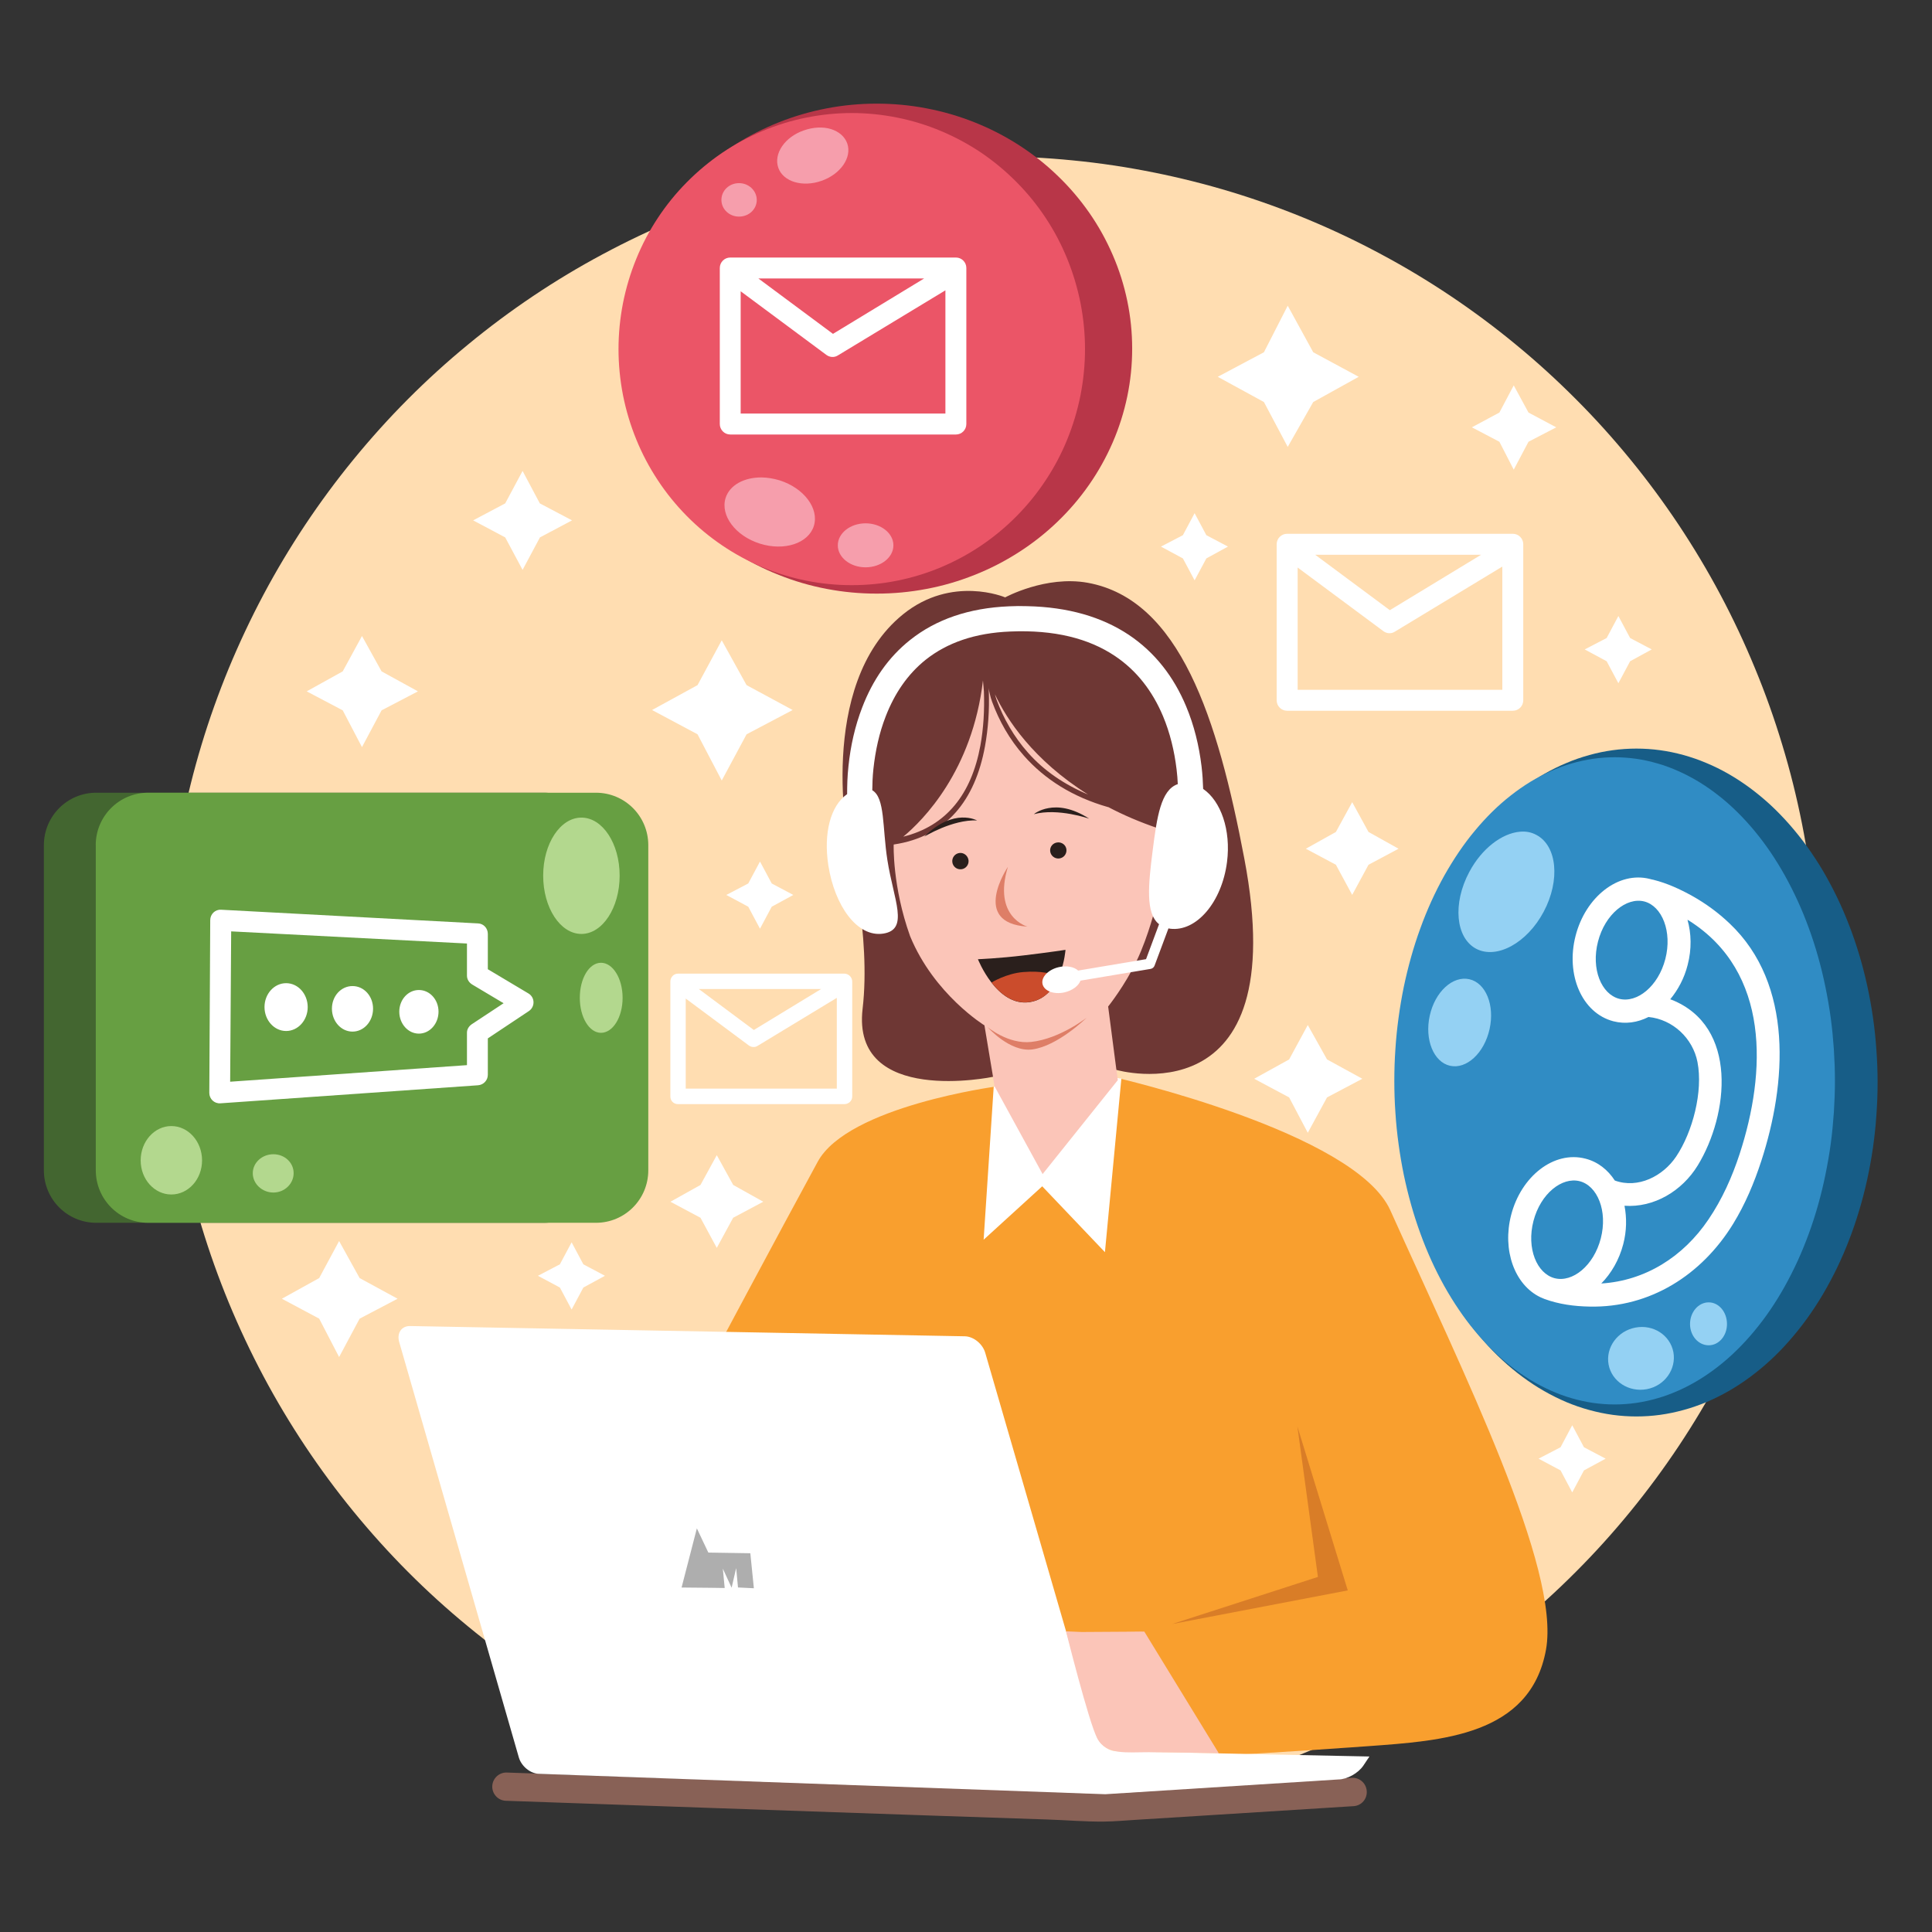 <?xml version="1.0" encoding="UTF-8"?>
<svg xmlns="http://www.w3.org/2000/svg" xmlns:xlink="http://www.w3.org/1999/xlink" width="150" zoomAndPan="magnify" viewBox="0 0 112.5 112.5" height="150" preserveAspectRatio="xMidYMid meet" version="1.0">
  <rect x="0" y="0" width="112.5" height="112.5" fill="#333333" stroke="none"/>
  <defs>
    <clipPath id="50ec7f76e0">
      <path d="M 81 43 L 109.332 43 L 109.332 83 L 81 83 Z M 81 43 " clip-rule="nonzero"></path>
    </clipPath>
    <clipPath id="2c686fa50f">
      <path d="M 2.555 46 L 35 46 L 35 72 L 2.555 72 Z M 2.555 46 " clip-rule="nonzero"></path>
    </clipPath>
    <clipPath id="6b8a9d9a64">
      <path d="M 36 6.031 L 66 6.031 L 66 35 L 36 35 Z M 36 6.031 " clip-rule="nonzero"></path>
    </clipPath>
    <clipPath id="4efc264dd5">
      <path d="M 36 6.031 L 64 6.031 L 64 35 L 36 35 Z M 36 6.031 " clip-rule="nonzero"></path>
    </clipPath>
    <clipPath id="a086095b0a">
      <path d="M 28 103 L 80 103 L 80 106.086 L 28 106.086 Z M 28 103 " clip-rule="nonzero"></path>
    </clipPath>
  </defs>
  <path fill="#ffddb1" d="M 105.855 57.383 C 105.855 58.965 105.777 60.543 105.621 62.117 C 105.469 63.691 105.238 65.254 104.93 66.805 C 104.621 68.355 104.242 69.887 103.781 71.398 C 103.324 72.914 102.797 74.398 102.191 75.859 C 101.59 77.32 100.918 78.75 100.176 80.145 C 99.434 81.539 98.625 82.891 97.75 84.207 C 96.875 85.52 95.938 86.789 94.938 88.012 C 93.938 89.234 92.883 90.406 91.766 91.523 C 90.652 92.641 89.488 93.699 88.27 94.703 C 87.055 95.707 85.789 96.648 84.48 97.527 C 83.168 98.406 81.82 99.215 80.43 99.961 C 79.043 100.707 77.621 101.383 76.164 101.988 C 74.711 102.594 73.227 103.125 71.719 103.582 C 70.215 104.043 68.688 104.426 67.141 104.734 C 65.598 105.043 64.043 105.273 62.473 105.43 C 60.906 105.586 59.336 105.664 57.758 105.664 C 56.184 105.664 54.613 105.586 53.047 105.43 C 51.477 105.273 49.922 105.043 48.375 104.734 C 46.832 104.426 45.305 104.043 43.797 103.582 C 42.289 103.125 40.809 102.594 39.355 101.988 C 37.898 101.383 36.477 100.707 35.086 99.961 C 33.699 99.215 32.348 98.406 31.039 97.527 C 29.73 96.648 28.465 95.707 27.25 94.703 C 26.031 93.699 24.863 92.641 23.75 91.523 C 22.637 90.406 21.582 89.234 20.582 88.012 C 19.582 86.789 18.645 85.52 17.77 84.207 C 16.895 82.891 16.086 81.539 15.344 80.145 C 14.602 78.75 13.93 77.32 13.324 75.859 C 12.723 74.398 12.191 72.914 11.734 71.398 C 11.277 69.887 10.895 68.355 10.59 66.805 C 10.281 65.254 10.051 63.691 9.895 62.117 C 9.742 60.543 9.664 58.965 9.664 57.383 C 9.664 55.805 9.742 54.227 9.895 52.652 C 10.051 51.078 10.281 49.516 10.59 47.965 C 10.895 46.414 11.277 44.883 11.734 43.371 C 12.191 41.855 12.723 40.371 13.324 38.91 C 13.93 37.449 14.602 36.02 15.344 34.625 C 16.086 33.23 16.895 31.879 17.77 30.562 C 18.645 29.25 19.582 27.98 20.582 26.758 C 21.582 25.535 22.637 24.363 23.75 23.246 C 24.863 22.129 26.031 21.066 27.25 20.066 C 28.465 19.062 29.73 18.121 31.039 17.242 C 32.348 16.363 33.699 15.551 35.086 14.809 C 36.477 14.062 37.898 13.387 39.355 12.781 C 40.809 12.176 42.289 11.645 43.797 11.184 C 45.305 10.727 46.832 10.344 48.375 10.035 C 49.922 9.727 51.477 9.492 53.047 9.34 C 54.613 9.184 56.184 9.105 57.758 9.105 C 59.336 9.105 60.906 9.184 62.473 9.34 C 64.043 9.492 65.598 9.727 67.141 10.035 C 68.688 10.344 70.215 10.727 71.719 11.184 C 73.227 11.645 74.711 12.176 76.164 12.781 C 77.621 13.387 79.043 14.062 80.43 14.809 C 81.82 15.551 83.168 16.363 84.48 17.242 C 85.789 18.121 87.055 19.062 88.27 20.066 C 89.488 21.066 90.652 22.129 91.766 23.246 C 92.883 24.363 93.938 25.535 94.938 26.758 C 95.938 27.98 96.875 29.25 97.75 30.562 C 98.625 31.879 99.434 33.23 100.176 34.625 C 100.918 36.02 101.59 37.449 102.191 38.91 C 102.797 40.371 103.324 41.855 103.781 43.371 C 104.242 44.883 104.621 46.414 104.93 47.965 C 105.238 49.516 105.469 51.078 105.621 52.652 C 105.777 54.227 105.855 55.805 105.855 57.383 Z M 105.855 57.383 " fill-opacity="1" fill-rule="nonzero"></path>
  <path fill="#ffffff" d="M 91.551 82.992 L 90.871 84.273 L 89.59 84.938 L 90.871 85.621 L 91.551 86.902 L 92.234 85.621 L 93.496 84.938 L 92.234 84.273 Z M 33.285 72.34 L 32.602 73.621 L 31.324 74.289 L 32.602 74.973 L 33.285 76.254 L 33.969 74.973 L 35.227 74.289 L 33.969 73.621 Z M 19.746 72.266 L 18.586 74.422 L 16.414 75.625 L 18.586 76.785 L 19.746 79.02 L 20.941 76.785 L 23.152 75.625 L 20.941 74.422 Z M 41.738 67.266 L 40.789 69 L 39.039 69.977 L 40.789 70.91 L 41.738 72.664 L 42.691 70.91 L 44.445 69.977 L 42.695 69 Z M 76.152 59.688 L 75.066 61.691 L 73.031 62.816 L 75.066 63.902 L 76.152 65.961 L 77.273 63.902 L 79.328 62.816 L 77.273 61.691 Z M 44.254 50.168 L 43.57 51.445 L 42.293 52.113 L 43.57 52.797 L 44.254 54.078 L 44.938 52.797 L 46.195 52.113 L 44.938 51.445 Z M 78.738 46.711 L 77.789 48.445 L 76.039 49.422 L 77.789 50.355 L 78.738 52.109 L 79.688 50.355 L 81.438 49.422 L 79.688 48.445 Z M 42.027 37.285 L 40.617 39.895 L 37.969 41.344 L 40.617 42.758 L 42.027 45.449 L 43.473 42.758 L 46.156 41.344 L 43.473 39.895 Z M 21.078 37.035 L 19.957 39.094 L 17.859 40.258 L 19.957 41.363 L 21.078 43.504 L 22.219 41.363 L 24.336 40.258 L 22.219 39.094 Z M 94.238 35.871 L 93.555 37.152 L 92.277 37.816 L 93.555 38.504 L 94.238 39.785 L 94.922 38.504 L 96.18 37.816 L 94.922 37.152 Z M 69.562 29.883 L 68.879 31.164 L 67.602 31.828 L 68.879 32.516 L 69.562 33.793 L 70.246 32.516 L 71.504 31.828 L 70.246 31.164 Z M 30.43 27.422 L 29.418 29.312 L 27.551 30.301 L 29.418 31.293 L 30.43 33.184 L 31.441 31.293 L 33.309 30.301 L 31.434 29.312 Z M 88.145 22.441 L 87.309 24.023 L 85.707 24.883 L 87.309 25.723 L 88.145 27.348 L 89.004 25.723 L 90.621 24.883 L 89.004 24.023 Z M 74.984 17.801 L 73.598 20.512 L 70.91 21.941 L 73.598 23.41 L 74.984 26.023 L 76.469 23.41 L 79.117 21.941 L 76.469 20.512 Z M 74.984 17.801 " fill-opacity="1" fill-rule="nonzero"></path>
  <path fill="#ffffff" d="M 48.727 58.105 L 48.727 63.391 L 39.93 63.391 C 39.93 62.633 39.93 59.414 39.93 58.145 L 43.602 60.875 C 43.746 60.98 43.941 61.004 44.098 60.91 Z M 40.691 57.59 L 47.816 57.59 L 43.895 59.977 Z M 39.477 56.695 C 39.227 56.695 39.035 56.906 39.035 57.156 C 39.035 57.367 39.035 63.645 39.035 63.852 C 39.035 64.102 39.227 64.293 39.477 64.293 L 49.168 64.293 C 49.414 64.293 49.625 64.102 49.625 63.852 L 49.625 57.156 C 49.625 56.906 49.414 56.695 49.168 56.695 Z M 87.48 32.992 L 87.48 40.168 L 75.562 40.168 C 75.562 39.137 75.562 34.77 75.562 33.047 L 80.551 36.75 C 80.746 36.895 81.004 36.918 81.215 36.785 Z M 76.586 32.305 L 86.242 32.305 L 80.93 35.531 Z M 74.949 31.082 C 74.613 31.082 74.34 31.355 74.34 31.691 C 74.34 31.98 74.34 40.492 74.34 40.777 C 74.34 41.117 74.613 41.387 74.949 41.387 L 88.09 41.387 C 88.426 41.387 88.699 41.117 88.699 40.777 L 88.699 31.691 C 88.699 31.355 88.426 31.082 88.09 31.082 Z M 74.949 31.082 " fill-opacity="1" fill-rule="nonzero"></path>
  <g clip-path="url(#50ec7f76e0)">
    <path fill="#175d87" d="M 109.332 63.035 C 109.332 63.672 109.309 64.309 109.262 64.941 C 109.219 65.574 109.152 66.203 109.062 66.828 C 108.973 67.453 108.859 68.07 108.727 68.68 C 108.594 69.289 108.438 69.891 108.262 70.477 C 108.086 71.066 107.891 71.641 107.672 72.203 C 107.457 72.766 107.219 73.309 106.965 73.84 C 106.707 74.367 106.434 74.879 106.145 75.371 C 105.852 75.863 105.543 76.336 105.219 76.785 C 104.891 77.234 104.551 77.664 104.195 78.066 C 103.84 78.473 103.473 78.852 103.09 79.203 C 102.707 79.559 102.312 79.883 101.906 80.184 C 101.5 80.484 101.086 80.758 100.66 81 C 100.238 81.242 99.805 81.457 99.363 81.645 C 98.922 81.828 98.477 81.984 98.027 82.105 C 97.574 82.23 97.121 82.324 96.664 82.387 C 96.207 82.449 95.746 82.48 95.285 82.48 C 94.828 82.48 94.367 82.449 93.91 82.387 C 93.453 82.324 93 82.23 92.547 82.105 C 92.098 81.984 91.648 81.828 91.211 81.645 C 90.77 81.457 90.336 81.242 89.914 81 C 89.488 80.758 89.074 80.484 88.668 80.184 C 88.262 79.883 87.867 79.559 87.484 79.203 C 87.102 78.852 86.734 78.473 86.379 78.066 C 86.023 77.664 85.68 77.234 85.355 76.785 C 85.031 76.336 84.723 75.863 84.43 75.371 C 84.141 74.879 83.863 74.367 83.609 73.84 C 83.355 73.309 83.117 72.766 82.902 72.203 C 82.684 71.641 82.488 71.066 82.312 70.477 C 82.137 69.891 81.98 69.289 81.848 68.68 C 81.715 68.07 81.602 67.453 81.512 66.828 C 81.422 66.203 81.355 65.574 81.309 64.941 C 81.266 64.309 81.242 63.672 81.242 63.035 C 81.242 62.398 81.266 61.766 81.309 61.129 C 81.355 60.496 81.422 59.867 81.512 59.242 C 81.602 58.617 81.715 58 81.848 57.391 C 81.98 56.781 82.137 56.184 82.312 55.594 C 82.488 55.008 82.684 54.43 82.902 53.871 C 83.117 53.309 83.355 52.762 83.609 52.234 C 83.863 51.703 84.141 51.191 84.43 50.699 C 84.723 50.207 85.031 49.738 85.355 49.285 C 85.68 48.836 86.023 48.41 86.379 48.004 C 86.734 47.602 87.102 47.223 87.484 46.867 C 87.867 46.516 88.262 46.188 88.668 45.887 C 89.074 45.586 89.488 45.316 89.914 45.07 C 90.336 44.828 90.77 44.613 91.211 44.43 C 91.648 44.242 92.098 44.09 92.547 43.965 C 93 43.84 93.453 43.746 93.91 43.684 C 94.367 43.621 94.828 43.59 95.285 43.59 C 95.746 43.59 96.207 43.621 96.664 43.684 C 97.121 43.746 97.574 43.84 98.027 43.965 C 98.477 44.09 98.922 44.242 99.363 44.43 C 99.805 44.613 100.238 44.828 100.66 45.07 C 101.086 45.316 101.5 45.586 101.906 45.887 C 102.312 46.188 102.707 46.516 103.09 46.867 C 103.473 47.223 103.84 47.602 104.195 48.004 C 104.551 48.41 104.891 48.836 105.219 49.285 C 105.543 49.738 105.852 50.207 106.145 50.699 C 106.434 51.191 106.707 51.703 106.965 52.234 C 107.219 52.762 107.457 53.309 107.672 53.871 C 107.891 54.43 108.086 55.008 108.262 55.594 C 108.438 56.184 108.594 56.781 108.727 57.391 C 108.859 58 108.973 58.617 109.062 59.242 C 109.152 59.867 109.219 60.496 109.262 61.129 C 109.309 61.766 109.332 62.398 109.332 63.035 Z M 109.332 63.035 " fill-opacity="1" fill-rule="nonzero"></path>
  </g>
  <path fill="#308cc4" d="M 106.848 62.938 C 106.848 63.555 106.824 64.172 106.785 64.785 C 106.742 65.398 106.684 66.008 106.602 66.613 C 106.52 67.219 106.414 67.816 106.293 68.406 C 106.172 69 106.031 69.578 105.871 70.148 C 105.711 70.719 105.531 71.277 105.332 71.82 C 105.133 72.363 104.918 72.895 104.684 73.406 C 104.449 73.918 104.199 74.414 103.934 74.891 C 103.668 75.371 103.387 75.824 103.09 76.262 C 102.793 76.699 102.48 77.113 102.156 77.504 C 101.832 77.895 101.496 78.262 101.145 78.605 C 100.797 78.949 100.438 79.266 100.066 79.555 C 99.695 79.848 99.316 80.109 98.926 80.348 C 98.539 80.582 98.145 80.793 97.742 80.969 C 97.34 81.148 96.934 81.301 96.52 81.418 C 96.109 81.539 95.695 81.629 95.277 81.691 C 94.859 81.75 94.438 81.781 94.02 81.781 C 93.598 81.781 93.18 81.75 92.762 81.691 C 92.344 81.629 91.93 81.539 91.516 81.418 C 91.105 81.301 90.695 81.148 90.297 80.969 C 89.895 80.793 89.5 80.582 89.109 80.348 C 88.723 80.109 88.344 79.848 87.973 79.555 C 87.602 79.266 87.242 78.949 86.891 78.605 C 86.543 78.262 86.207 77.895 85.883 77.504 C 85.555 77.113 85.246 76.699 84.949 76.262 C 84.652 75.824 84.371 75.371 84.102 74.891 C 83.836 74.414 83.586 73.918 83.352 73.406 C 83.121 72.895 82.902 72.363 82.707 71.82 C 82.508 71.277 82.328 70.719 82.168 70.148 C 82.008 69.578 81.867 69 81.742 68.406 C 81.621 67.816 81.52 67.219 81.438 66.613 C 81.355 66.008 81.293 65.398 81.254 64.785 C 81.211 64.172 81.191 63.555 81.191 62.938 C 81.191 62.32 81.211 61.703 81.254 61.09 C 81.293 60.477 81.355 59.867 81.438 59.262 C 81.52 58.656 81.621 58.059 81.742 57.469 C 81.867 56.875 82.008 56.297 82.168 55.727 C 82.328 55.156 82.508 54.598 82.707 54.055 C 82.902 53.512 83.121 52.98 83.352 52.469 C 83.586 51.957 83.836 51.461 84.102 50.984 C 84.371 50.508 84.652 50.051 84.949 49.613 C 85.246 49.176 85.555 48.762 85.883 48.371 C 86.207 47.98 86.543 47.613 86.891 47.27 C 87.242 46.926 87.602 46.609 87.973 46.32 C 88.344 46.027 88.723 45.766 89.109 45.527 C 89.5 45.293 89.895 45.086 90.297 44.906 C 90.695 44.727 91.105 44.574 91.516 44.457 C 91.93 44.336 92.344 44.246 92.762 44.184 C 93.18 44.125 93.598 44.094 94.02 44.094 C 94.438 44.094 94.859 44.125 95.277 44.184 C 95.695 44.246 96.109 44.336 96.52 44.457 C 96.934 44.574 97.34 44.727 97.742 44.906 C 98.145 45.086 98.539 45.293 98.926 45.527 C 99.316 45.766 99.695 46.027 100.066 46.32 C 100.438 46.609 100.797 46.926 101.145 47.27 C 101.496 47.613 101.832 47.98 102.156 48.371 C 102.48 48.762 102.793 49.176 103.09 49.613 C 103.387 50.051 103.668 50.508 103.934 50.984 C 104.199 51.461 104.449 51.957 104.684 52.469 C 104.918 52.98 105.133 53.512 105.332 54.055 C 105.531 54.598 105.711 55.156 105.871 55.727 C 106.031 56.297 106.172 56.875 106.293 57.469 C 106.414 58.059 106.52 58.656 106.602 59.262 C 106.684 59.867 106.742 60.477 106.785 61.09 C 106.824 61.703 106.848 62.32 106.848 62.938 Z M 106.848 62.938 " fill-opacity="1" fill-rule="nonzero"></path>
  <path fill="#ffffff" d="M 91.984 68.781 C 93.016 69.047 93.625 70.512 93.215 72.109 C 92.801 73.711 91.562 74.695 90.527 74.43 C 89.492 74.16 88.879 72.699 89.293 71.098 C 89.707 69.504 90.953 68.52 91.984 68.781 Z M 98.262 53.559 C 98.293 53.578 98.324 53.59 98.352 53.609 C 103.082 56.605 102.852 62.438 101.297 67.199 C 100.859 68.539 100.277 69.84 99.484 71.008 C 98.012 73.191 95.797 74.578 93.242 74.738 C 93.82 74.152 94.281 73.367 94.52 72.453 C 94.723 71.68 94.73 70.91 94.594 70.211 C 96.301 70.332 97.941 69.363 98.859 67.863 C 100.668 64.902 101.227 59.758 97.336 58.215 C 97.309 58.207 97.281 58.195 97.258 58.188 C 97.711 57.637 98.078 56.961 98.273 56.184 C 98.512 55.266 98.488 54.355 98.262 53.559 Z M 95.746 52.492 C 96.781 52.762 97.383 54.246 96.973 55.84 C 96.559 57.441 95.32 58.426 94.285 58.16 C 93.25 57.891 92.637 56.43 93.051 54.828 C 93.461 53.234 94.711 52.23 95.746 52.492 Z M 96.082 51.184 C 94.234 50.707 92.324 52.238 91.746 54.492 C 91.164 56.742 92.102 58.988 93.949 59.469 C 94.652 59.648 95.352 59.543 95.992 59.219 C 97.406 59.359 98.574 60.457 98.844 61.844 C 99.176 63.555 98.566 65.914 97.598 67.352 C 96.836 68.484 95.387 69.234 94.031 68.742 C 93.625 68.121 93.051 67.656 92.324 67.469 C 90.477 66.988 88.57 68.504 87.992 70.754 C 87.469 72.793 88.188 74.809 89.691 75.535 C 89.773 75.57 89.867 75.613 89.941 75.641 C 90.789 75.949 91.664 76.066 92.559 76.082 C 96.086 76.16 99.098 74.234 100.922 71.262 C 101.625 70.117 102.145 68.875 102.559 67.605 C 104.023 63.109 104.461 57.328 100.719 53.777 C 100.055 53.145 99.324 52.609 98.527 52.164 C 97.812 51.77 97.078 51.43 96.277 51.23 C 96.207 51.219 96.133 51.199 96.082 51.184 Z M 96.082 51.184 " fill-opacity="1" fill-rule="nonzero"></path>
  <path fill="#94d1f3" d="M 95.23 77.305 C 94.188 77.5 93.484 78.469 93.668 79.461 C 93.855 80.445 94.852 81.086 95.895 80.891 C 96.938 80.695 97.621 79.723 97.441 78.734 C 97.254 77.75 96.273 77.105 95.23 77.305 Z M 99.496 75.836 C 98.898 75.836 98.41 76.402 98.41 77.098 C 98.41 77.785 98.898 78.336 99.496 78.336 C 100.09 78.336 100.562 77.785 100.562 77.098 C 100.562 76.402 100.09 75.836 99.496 75.836 Z M 85.559 57.02 C 84.594 56.805 83.562 57.746 83.254 59.141 C 82.945 60.527 83.477 61.844 84.434 62.059 C 85.398 62.277 86.43 61.316 86.738 59.922 C 87.047 58.527 86.516 57.234 85.559 57.02 Z M 88.508 48.43 C 87.461 48.52 86.281 49.406 85.555 50.777 C 84.578 52.605 84.758 54.605 85.949 55.242 C 87.148 55.879 88.922 54.914 89.891 53.086 C 90.863 51.254 90.668 49.258 89.469 48.621 C 89.18 48.461 88.855 48.398 88.508 48.43 Z M 88.508 48.43 " fill-opacity="1" fill-rule="nonzero"></path>
  <g clip-path="url(#2c686fa50f)">
    <path fill="#436630" d="M 2.555 49.215 C 2.555 47.527 3.918 46.16 5.602 46.16 L 31.684 46.16 C 33.367 46.16 34.73 47.527 34.73 49.215 L 34.73 68.148 C 34.73 69.836 33.367 71.203 31.684 71.203 L 5.602 71.203 C 3.918 71.203 2.555 69.836 2.555 68.148 Z M 2.555 49.215 " fill-opacity="1" fill-rule="nonzero"></path>
  </g>
  <path fill="#679f42" d="M 5.574 49.215 C 5.574 47.527 6.938 46.16 8.621 46.16 L 34.703 46.16 C 36.387 46.16 37.75 47.527 37.75 49.215 L 37.75 68.148 C 37.75 69.836 36.387 71.203 34.703 71.203 L 8.625 71.203 C 6.941 71.203 5.578 69.836 5.578 68.148 L 5.578 49.215 Z M 5.574 49.215 " fill-opacity="1" fill-rule="nonzero"></path>
  <path fill="#b3d88e" d="M 15.918 67.211 C 15.262 67.211 14.719 67.703 14.719 68.316 C 14.719 68.93 15.262 69.441 15.918 69.441 C 16.57 69.441 17.098 68.93 17.098 68.316 C 17.102 67.703 16.578 67.211 15.918 67.211 Z M 9.977 65.57 C 8.992 65.57 8.191 66.469 8.191 67.57 C 8.191 68.672 8.996 69.555 9.977 69.555 C 10.961 69.555 11.766 68.672 11.766 67.57 C 11.766 66.469 10.965 65.57 9.977 65.57 Z M 34.996 56.062 C 34.305 56.062 33.762 56.973 33.762 58.102 C 33.762 59.234 34.309 60.141 34.996 60.141 C 35.688 60.141 36.254 59.234 36.254 58.102 C 36.254 56.977 35.688 56.062 34.996 56.062 Z M 33.855 47.609 C 32.625 47.609 31.629 49.121 31.629 50.988 C 31.629 52.859 32.625 54.383 33.855 54.383 C 35.086 54.383 36.082 52.855 36.082 50.988 C 36.082 49.117 35.086 47.609 33.855 47.609 Z M 33.855 47.609 " fill-opacity="1" fill-rule="nonzero"></path>
  <path fill="#ffffff" d="M 24.391 57.648 C 23.762 57.648 23.25 58.207 23.25 58.91 C 23.25 59.613 23.762 60.188 24.391 60.188 C 25.023 60.188 25.535 59.613 25.535 58.91 C 25.535 58.207 25.023 57.648 24.391 57.648 Z M 20.527 57.418 C 19.863 57.418 19.328 57.996 19.328 58.734 C 19.328 59.473 19.863 60.07 20.527 60.07 C 21.191 60.07 21.723 59.473 21.723 58.734 C 21.723 58 21.191 57.418 20.527 57.418 Z M 16.66 57.25 C 15.969 57.25 15.402 57.871 15.402 58.641 C 15.402 59.41 15.969 60.035 16.66 60.035 C 17.355 60.035 17.918 59.41 17.918 58.641 C 17.914 57.871 17.355 57.25 16.66 57.25 Z M 13.461 54.234 L 27.191 54.941 L 27.191 56.812 C 27.191 57.027 27.312 57.215 27.496 57.328 L 29.324 58.418 L 27.477 59.637 C 27.309 59.75 27.191 59.926 27.191 60.133 L 27.191 62.023 L 13.402 62.988 C 13.41 61.762 13.457 55.461 13.461 54.234 Z M 12.871 52.973 C 12.523 52.953 12.242 53.234 12.242 53.582 C 12.242 53.895 12.188 63.32 12.188 63.637 C 12.188 63.992 12.48 64.27 12.832 64.246 L 27.836 63.195 C 28.156 63.172 28.406 62.906 28.406 62.586 L 28.406 60.465 L 30.789 58.879 C 31.164 58.633 31.16 58.078 30.77 57.848 L 28.406 56.438 L 28.406 54.379 C 28.406 54.055 28.16 53.781 27.836 53.77 Z M 12.871 52.973 " fill-opacity="1" fill-rule="nonzero"></path>
  <g clip-path="url(#6b8a9d9a64)">
    <path fill="#b83648" d="M 65.926 20.301 C 65.926 21.238 65.832 22.168 65.641 23.086 C 65.449 24.004 65.168 24.895 64.793 25.762 C 64.418 26.625 63.961 27.449 63.418 28.227 C 62.875 29.008 62.258 29.727 61.566 30.391 C 60.879 31.051 60.125 31.645 59.312 32.164 C 58.5 32.684 57.645 33.125 56.742 33.48 C 55.84 33.84 54.91 34.113 53.949 34.293 C 52.992 34.477 52.023 34.566 51.047 34.566 C 50.07 34.566 49.105 34.477 48.145 34.293 C 47.188 34.113 46.258 33.84 45.355 33.48 C 44.453 33.125 43.594 32.684 42.781 32.164 C 41.973 31.645 41.219 31.051 40.527 30.391 C 39.836 29.727 39.223 29.008 38.68 28.227 C 38.137 27.449 37.676 26.625 37.305 25.762 C 36.93 24.895 36.648 24.004 36.457 23.086 C 36.266 22.168 36.172 21.238 36.172 20.301 C 36.172 19.363 36.266 18.438 36.457 17.52 C 36.648 16.598 36.93 15.707 37.305 14.844 C 37.676 13.977 38.137 13.152 38.68 12.375 C 39.223 11.598 39.836 10.875 40.527 10.215 C 41.219 9.551 41.973 8.961 42.781 8.438 C 43.594 7.918 44.453 7.48 45.355 7.121 C 46.258 6.762 47.188 6.492 48.145 6.309 C 49.105 6.125 50.07 6.035 51.047 6.035 C 52.023 6.035 52.992 6.125 53.949 6.309 C 54.91 6.492 55.84 6.762 56.742 7.121 C 57.645 7.48 58.5 7.918 59.312 8.438 C 60.125 8.961 60.879 9.551 61.566 10.215 C 62.258 10.875 62.875 11.598 63.418 12.375 C 63.961 13.152 64.418 13.977 64.793 14.844 C 65.168 15.707 65.449 16.598 65.641 17.52 C 65.832 18.438 65.926 19.363 65.926 20.301 Z M 65.926 20.301 " fill-opacity="1" fill-rule="nonzero"></path>
  </g>
  <g clip-path="url(#4efc264dd5)">
    <path fill="#eb5567" d="M 63.18 20.328 C 63.18 21.23 63.09 22.125 62.918 23.012 C 62.742 23.898 62.484 24.758 62.145 25.59 C 61.805 26.426 61.387 27.215 60.891 27.965 C 60.395 28.719 59.832 29.41 59.199 30.051 C 58.57 30.688 57.883 31.258 57.145 31.758 C 56.402 32.262 55.617 32.684 54.793 33.031 C 53.973 33.375 53.121 33.637 52.246 33.812 C 51.371 33.988 50.488 34.074 49.598 34.074 C 48.707 34.074 47.824 33.988 46.949 33.812 C 46.074 33.637 45.223 33.375 44.402 33.031 C 43.578 32.684 42.793 32.262 42.051 31.758 C 41.312 31.258 40.625 30.688 39.996 30.051 C 39.363 29.41 38.801 28.719 38.305 27.965 C 37.809 27.215 37.391 26.426 37.051 25.59 C 36.711 24.758 36.453 23.898 36.277 23.012 C 36.105 22.125 36.016 21.23 36.016 20.328 C 36.016 19.426 36.105 18.531 36.277 17.648 C 36.453 16.762 36.711 15.902 37.051 15.07 C 37.391 14.234 37.809 13.441 38.305 12.691 C 38.801 11.941 39.363 11.246 39.996 10.609 C 40.625 9.973 41.312 9.402 42.051 8.898 C 42.793 8.398 43.578 7.977 44.402 7.629 C 45.223 7.285 46.074 7.023 46.949 6.848 C 47.824 6.672 48.707 6.582 49.598 6.582 C 50.488 6.582 51.371 6.672 52.246 6.848 C 53.121 7.023 53.973 7.285 54.793 7.629 C 55.617 7.977 56.402 8.398 57.145 8.898 C 57.883 9.402 58.57 9.973 59.199 10.609 C 59.832 11.246 60.395 11.941 60.891 12.691 C 61.387 13.441 61.805 14.234 62.145 15.07 C 62.484 15.902 62.742 16.762 62.918 17.648 C 63.09 18.531 63.18 19.426 63.18 20.328 Z M 63.18 20.328 " fill-opacity="1" fill-rule="nonzero"></path>
  </g>
  <path fill="#ffffff" d="M 55.051 16.906 L 55.051 24.082 L 43.129 24.082 C 43.129 23.051 43.129 18.684 43.129 16.961 L 48.117 20.664 C 48.316 20.809 48.574 20.832 48.785 20.699 Z M 44.16 16.215 L 53.812 16.215 L 48.504 19.441 Z M 42.523 14.996 C 42.184 14.996 41.914 15.27 41.914 15.605 C 41.914 15.895 41.914 24.406 41.914 24.691 C 41.914 25.027 42.184 25.301 42.523 25.301 L 55.664 25.301 C 56 25.301 56.27 25.027 56.27 24.691 L 56.27 15.605 C 56.27 15.27 56 14.996 55.664 14.996 Z M 42.523 14.996 " fill-opacity="1" fill-rule="nonzero"></path>
  <path fill="#f69eac" d="M 50.402 30.473 C 49.512 30.473 48.785 31.047 48.785 31.754 C 48.785 32.461 49.512 33.035 50.402 33.035 C 51.293 33.035 52.023 32.461 52.023 31.754 C 52.023 31.047 51.293 30.473 50.402 30.473 Z M 44.348 27.801 C 43.336 27.793 42.488 28.242 42.25 29 C 41.934 30.02 42.832 31.211 44.25 31.656 C 45.668 32.102 47.074 31.641 47.391 30.625 C 47.707 29.605 46.809 28.414 45.391 27.969 C 45.039 27.863 44.684 27.805 44.348 27.801 Z M 43.035 10.664 C 42.465 10.664 42.008 11.094 42.008 11.641 C 42.008 12.18 42.465 12.613 43.035 12.613 C 43.609 12.613 44.066 12.184 44.066 11.641 C 44.062 11.102 43.602 10.664 43.035 10.664 Z M 48.387 7.516 C 47.934 7.375 47.359 7.398 46.805 7.594 C 45.695 7.977 45.035 8.953 45.32 9.77 C 45.605 10.582 46.73 10.918 47.832 10.531 C 48.941 10.148 49.621 9.172 49.336 8.355 C 49.195 7.949 48.84 7.656 48.387 7.516 Z M 48.387 7.516 " fill-opacity="1" fill-rule="nonzero"></path>
  <path fill="#f99f2e" d="M 58.035 63.262 L 64.867 62.723 C 64.867 62.723 78.902 65.914 80.957 70.473 C 85.242 80 90.875 91.344 90.023 96.059 C 89.113 101.074 83.93 101.367 79.66 101.68 C 75.168 102.008 71.027 102.234 71.027 102.234 L 66.516 95.027 L 62.965 95.074 L 33.77 93.566 C 33.77 93.566 42.902 76.316 47.613 67.652 C 49.367 64.414 58.035 63.262 58.035 63.262 Z M 58.035 63.262 " fill-opacity="1" fill-rule="nonzero"></path>
  <path fill="#ffffff" d="M 65.297 62.801 L 64.34 72.914 L 60.688 69.078 L 57.277 72.188 L 57.863 63.285 L 61.203 62.234 Z M 65.297 62.801 " fill-opacity="1" fill-rule="nonzero"></path>
  <g clip-path="url(#a086095b0a)">
    <path fill="#886156" d="M 29.512 103.215 C 29.059 103.199 28.68 103.559 28.664 104.012 C 28.652 104.465 29.008 104.848 29.461 104.859 C 37.43 105.141 45.398 105.414 53.371 105.691 C 55.906 105.781 58.441 105.859 60.98 105.949 C 62.074 105.984 63.188 106.082 64.281 106.07 C 64.902 106.066 65.516 106.004 66.133 105.969 C 67.34 105.891 68.555 105.816 69.762 105.742 C 72.781 105.555 75.805 105.359 78.824 105.172 C 79.277 105.141 79.613 104.758 79.586 104.301 C 79.559 103.848 79.176 103.496 78.719 103.523 C 75.398 103.73 72.066 103.941 68.742 104.148 C 67.254 104.242 65.758 104.41 64.266 104.426 C 62.832 104.438 61.391 104.316 59.957 104.27 C 57.422 104.18 54.887 104.102 52.348 104.012 C 44.746 103.746 37.121 103.48 29.512 103.215 Z M 29.512 103.215 " fill-opacity="1" fill-rule="nonzero"></path>
  </g>
  <path fill="#ffffff" d="M 23.887 77.215 L 56.188 77.812 C 56.688 77.824 57.223 78.254 57.371 78.777 L 63.824 101.012 C 63.973 101.531 64.508 101.969 65.008 101.977 L 79.742 102.281 L 79.387 102.812 C 79.09 103.254 78.441 103.613 77.938 103.617 L 64.359 104.477 L 31.395 103.289 C 30.891 103.285 30.359 102.852 30.211 102.332 L 23.246 78.148 C 23.094 77.621 23.383 77.203 23.887 77.215 Z M 23.887 77.215 " fill-opacity="1" fill-rule="nonzero"></path>
  <path fill="#d97d27" d="M 75.547 83.062 L 76.742 91.824 L 68.258 94.566 L 78.48 92.609 Z M 75.547 83.062 " fill-opacity="1" fill-rule="nonzero"></path>
  <path fill="#aeaeae" d="M 40.578 88.996 L 39.688 92.441 L 41.383 92.457 L 42.199 92.469 L 42.09 91.34 L 42.602 92.453 L 42.867 91.309 L 42.973 92.438 L 43.898 92.484 L 43.691 90.445 L 41.246 90.406 Z M 40.578 88.996 " fill-opacity="1" fill-rule="nonzero"></path>
  <path fill="#fbc5b8" d="M 66.633 95.008 L 62.988 95.031 L 62.074 94.992 C 62.074 94.992 63.395 100.27 63.887 101.211 C 64.406 102.219 65.625 102.027 66.895 102.031 C 68.809 102.039 70.969 102.09 70.969 102.09 Z M 66.633 95.008 " fill-opacity="1" fill-rule="nonzero"></path>
  <path fill="#fbc5b8" d="M 59.078 37.5 C 69.168 37.066 67.754 47.219 67.754 47.219 C 67.754 47.219 68.219 46.578 69.23 46.555 C 70.031 46.535 71.293 47.082 70.719 49.348 C 69.82 52.887 67.289 52.812 67.289 52.812 C 67.289 52.812 66.473 56.57 64.547 58.586 L 65.09 62.895 L 60.711 68.367 C 60.711 68.367 57.91 63.25 57.91 63.25 L 57.305 59.742 C 56.422 59.109 55.465 58.277 54.578 57.273 C 53.891 56.5 53.246 55.535 52.723 54.262 C 51.426 51.109 50.883 48.484 50.883 48.484 C 50.883 48.484 49.102 39.211 57.328 37.688 C 57.875 37.59 58.434 37.527 59.078 37.5 Z M 59.078 37.5 " fill-opacity="1" fill-rule="nonzero"></path>
  <path fill="#2a1f1c" d="M 59.949 58.355 C 58.039 58.637 56.945 55.855 56.945 55.855 C 56.945 55.855 58.156 55.809 59.641 55.629 C 61.09 55.457 62.043 55.309 62.043 55.309 C 62.043 55.309 61.859 58.07 59.949 58.355 Z M 59.949 58.355 " fill-opacity="1" fill-rule="nonzero"></path>
  <path fill="#cb4c2c" d="M 59.586 56.602 C 58.598 56.68 57.734 57.211 57.734 57.215 C 58.25 57.879 59 58.488 59.953 58.348 C 60.879 58.211 61.375 57.531 61.668 56.828 C 61.266 56.719 60.676 56.512 59.586 56.602 Z M 59.586 56.602 " fill-opacity="1" fill-rule="nonzero"></path>
  <path fill="#6e3734" d="M 57.934 40.426 C 57.973 40.559 57.98 40.609 58.031 40.75 C 58.43 41.828 59.035 42.902 59.867 43.836 C 60.789 44.875 61.961 45.676 63.359 46.266 C 60.164 44.258 58.625 41.902 57.934 40.426 Z M 57.238 39.625 C 56.617 44.891 53.742 47.77 52.598 48.719 C 55.113 48.094 56.566 46.242 57.086 43.422 C 57.273 42.406 57.332 41.328 57.293 40.262 C 57.277 40.035 57.258 39.832 57.238 39.625 Z M 52.582 35.773 C 55.434 33.465 58.531 34.785 58.531 34.785 C 58.531 34.785 60.895 33.496 63.332 33.934 C 68.699 34.906 70.906 41.812 72.457 50 C 75.363 65.277 65.008 62.301 65.008 62.301 L 64.527 58.609 C 64.527 58.609 65.504 57.395 66.203 55.918 C 66.898 54.445 67.301 52.746 67.301 52.746 C 67.301 52.746 69.359 53.098 70.555 49.594 C 71.371 47.195 69.887 46.316 68.66 46.723 C 67.605 47.07 67.441 48.234 67.441 48.234 C 66.359 47.867 65.402 47.453 64.535 46.996 C 64.527 46.992 64.523 47 64.516 46.996 C 62.469 46.41 60.848 45.391 59.625 44.008 C 58.773 43.047 58.176 41.969 57.77 40.863 C 57.648 40.527 57.629 40.34 57.559 40.07 C 57.562 40.137 57.578 40.188 57.578 40.258 C 57.617 41.34 57.543 42.426 57.355 43.461 C 56.777 46.613 55.102 48.719 52.039 49.176 C 52.039 49.176 51.953 51.605 52.996 54.516 C 54.395 57.91 57.324 59.707 57.324 59.707 L 57.824 62.703 C 57.824 62.703 49.559 64.43 50.23 58.734 C 50.727 54.504 49.426 49.27 49.426 49.27 C 49.426 49.27 47.477 39.91 52.582 35.773 Z M 52.582 35.773 " fill-opacity="1" fill-rule="nonzero"></path>
  <path fill="#2a1f1c" d="M 61.574 49.055 C 61.312 49.082 61.125 49.305 61.152 49.566 C 61.18 49.828 61.414 50.016 61.676 49.988 C 61.938 49.961 62.125 49.727 62.098 49.465 C 62.07 49.207 61.836 49.027 61.574 49.055 Z M 55.875 49.668 C 55.609 49.699 55.426 49.934 55.453 50.195 C 55.48 50.457 55.715 50.645 55.977 50.617 C 56.238 50.59 56.426 50.355 56.398 50.094 C 56.363 49.828 56.129 49.641 55.875 49.668 Z M 56.008 47.605 C 55.453 47.625 54.676 47.863 53.82 48.719 C 53.82 48.719 55.449 47.711 56.898 47.773 C 56.902 47.781 56.566 47.586 56.008 47.605 Z M 61.055 47.055 C 60.5 47.152 60.203 47.41 60.203 47.41 C 61.609 47.035 63.426 47.672 63.426 47.672 C 62.41 47.02 61.605 46.953 61.055 47.055 Z M 61.055 47.055 " fill-opacity="1" fill-rule="nonzero"></path>
  <path fill="#de7e67" d="M 57.512 59.812 C 57.512 59.812 58.703 60.816 60.043 60.672 C 61.711 60.492 63.273 59.262 63.273 59.262 C 63.273 59.262 61.609 60.906 60.109 61.109 C 58.793 61.277 57.512 59.812 57.512 59.812 Z M 58.688 50.48 C 57.801 53.414 59.828 53.957 59.828 53.957 C 56.48 53.746 58.688 50.48 58.688 50.48 Z M 69.168 47.809 C 69.309 47.781 69.465 47.812 69.598 47.906 C 70.445 48.52 69.004 51.219 67.965 51.367 C 67.672 51.41 67.652 51.07 67.707 50.707 C 67.766 50.332 68.285 50.176 68.375 49.902 C 68.48 49.586 68.18 49.398 68.258 48.996 C 68.355 48.449 68.746 47.891 69.168 47.809 Z M 69.168 47.809 " fill-opacity="1" fill-rule="nonzero"></path>
  <path fill="#ffffff" d="M 59.809 35.297 C 59.469 35.285 59.121 35.289 58.766 35.305 C 56.402 35.402 54.488 36.078 52.996 37.266 C 51.727 38.273 50.812 39.609 50.207 41.191 C 49.785 42.281 49.527 43.441 49.406 44.613 C 49.34 45.219 49.328 45.754 49.328 46.242 C 48.359 46.918 47.945 48.516 48.234 50.391 C 48.598 52.723 49.906 54.598 51.434 54.363 C 52.957 54.125 52.035 52.41 51.672 50.078 C 51.375 48.18 51.543 46.457 50.793 46.016 C 50.797 45.637 50.809 45.227 50.859 44.77 C 50.973 43.715 51.199 42.676 51.574 41.715 C 52.094 40.371 52.859 39.25 53.906 38.414 C 55.148 37.43 56.766 36.855 58.828 36.773 C 61.391 36.664 63.398 37.176 64.918 38.195 C 66.188 39.043 67.105 40.238 67.719 41.695 C 68.129 42.672 68.383 43.727 68.512 44.797 C 68.551 45.105 68.57 45.387 68.582 45.66 C 67.598 45.988 67.367 47.574 67.117 49.547 C 66.875 51.48 66.684 53.18 67.492 53.816 L 66.734 55.852 L 62.781 56.516 C 62.547 56.301 62.117 56.211 61.656 56.316 C 61.039 56.457 60.613 56.902 60.707 57.305 C 60.801 57.707 61.371 57.926 61.988 57.785 C 62.453 57.676 62.805 57.402 62.918 57.102 L 67.004 56.418 C 67.109 56.398 67.195 56.324 67.23 56.227 L 68.039 54.059 C 68.074 54.062 68.102 54.074 68.133 54.078 C 69.664 54.273 71.148 52.535 71.449 50.195 C 71.688 48.324 71.086 46.641 70.059 45.938 C 70.047 45.535 70.023 45.102 69.965 44.617 C 69.82 43.422 69.535 42.242 69.066 41.125 C 68.352 39.414 67.254 37.988 65.734 36.969 C 64.16 35.922 62.195 35.348 59.809 35.297 Z M 59.809 35.297 " fill-opacity="1" fill-rule="nonzero"></path>
</svg>

